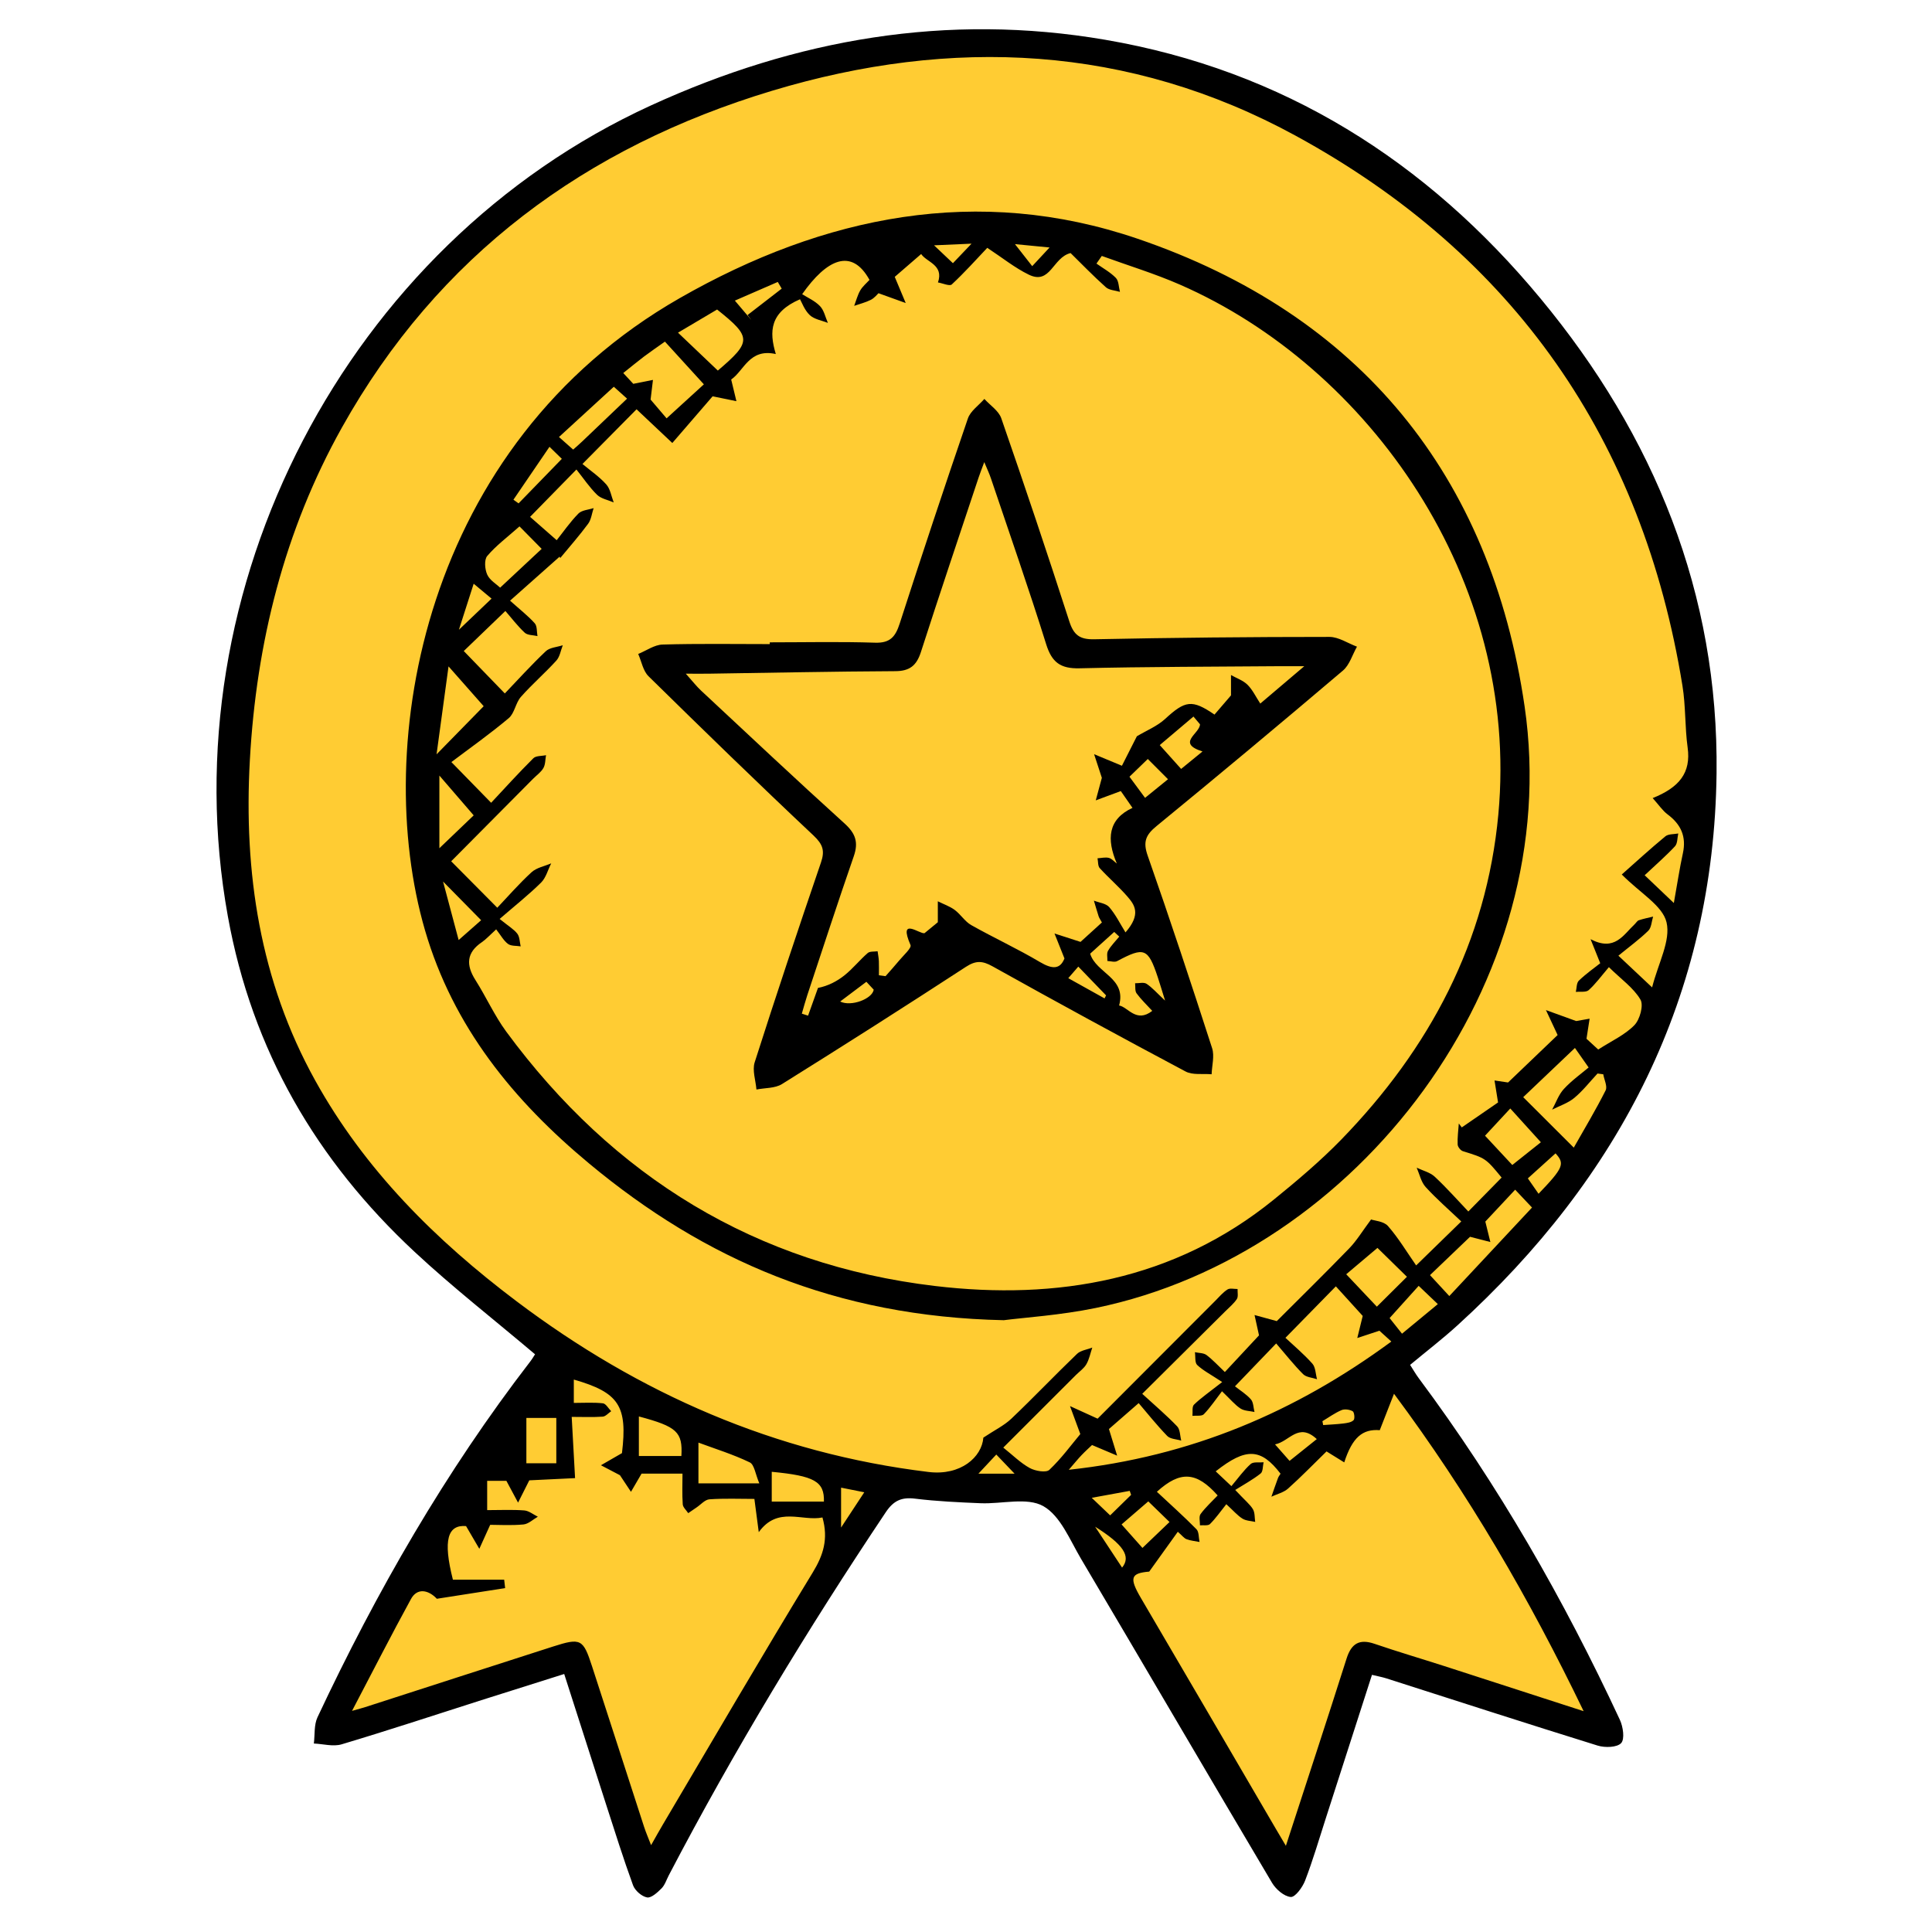 <?xml version="1.0" encoding="UTF-8"?> <svg xmlns="http://www.w3.org/2000/svg" id="_лой_2" data-name="Слой 2" viewBox="0 0 384 384"> <defs> <style> .cls-1 { fill: #fc3; } </style> </defs> <path class="cls-1" d="M287.69,287.51l-14.39-16.68c39.1-25.56,64.84-69.08,64.84-118.48,0-78.69-65.32-142.47-145.89-142.47S46.36,73.67,46.36,152.35c0,48.54,24.87,91.41,62.83,117.13l-7.33,12.33-19.64,27.64-12.26,23.09-4.58,12.95,5.83-2.37,41.44-14.03,14.33,41.22h2.94l47.1-76.26c5,.51,10.08,.77,15.22,.77s10.43-.28,15.54-.81l4.15,5.63,42.95,70.67,3.88-2.16,12.95-37.77,6.26,1.94,40.79,11.01-4-11.65-27.08-44.18Z"></path> <g> <path d="M106.36,269.19c-8.23-6.96-16.39-13.33-23.94-20.36-19.52-18.18-32.31-40.05-37.13-66.69C33.49,116.95,68.91,48.67,129.35,20.97c28.86-13.22,58.9-18.46,90.35-13.06,35.32,6.06,63.84,24.08,86.49,51.42,22.63,27.3,35.43,58.69,34.99,94.41-.54,44.15-19.16,80.28-51.53,109.71-2.94,2.68-6.11,5.11-9.38,7.83,.58,.89,1.1,1.83,1.74,2.68,15.78,21.17,28.82,43.95,39.95,67.86,.64,1.37,1,3.82,.26,4.63-.81,.88-3.22,.95-4.67,.5-14.03-4.35-28.01-8.89-42-13.36-.81-.26-1.66-.41-2.86-.7-3.08,9.58-6.12,19.03-9.17,28.49-1.34,4.15-2.56,8.34-4.12,12.4-.51,1.33-1.97,3.33-2.85,3.26-1.33-.11-2.95-1.52-3.72-2.81-12.71-21.43-25.27-42.95-37.96-64.39-2.22-3.75-4.1-8.56-7.5-10.48-3.22-1.82-8.23-.41-12.45-.58-4.36-.18-8.73-.38-13.05-.91-2.68-.33-4.27,.39-5.81,2.69-15.6,23.33-30.13,47.29-43.13,72.17-.46,.88-.77,1.92-1.44,2.6-.81,.81-2.04,1.95-2.88,1.8-1.06-.19-2.4-1.36-2.79-2.42-1.92-5.26-3.59-10.61-5.32-15.95-2.75-8.52-5.48-17.04-8.36-26.04-5.65,1.78-11.06,3.48-16.46,5.2-9.25,2.95-18.47,6-27.78,8.78-1.68,.5-3.67-.08-5.52-.16,.22-1.75,.01-3.69,.72-5.21,11.74-25,25.43-48.84,42.33-70.77,.37-.48,.67-1.02,.92-1.39Zm222.09-110.55c5.31-2.12,7.68-5.03,6.98-10.06-.56-4.07-.37-8.25-1.03-12.29-7.91-48.86-33.49-85.63-76.85-109.3-33.12-18.08-68.36-19.71-104.09-8.95-37.06,11.16-66.41,32.77-85.51,66.95-11.44,20.47-17,42.78-18.29,66.1-1.24,22.29,1.99,43.82,12.97,63.63,9.85,17.78,23.97,31.81,40.04,43.92,24.35,18.36,51.39,30.23,81.9,33.93,6.39,.77,10.58-2.96,10.88-6.83,2.25-1.5,4.13-2.4,5.57-3.77,4.43-4.21,8.64-8.65,13.05-12.88,.73-.7,2.01-.84,3.03-1.25-.38,1.11-.6,2.31-1.17,3.3-.48,.84-1.36,1.44-2.07,2.14-4.57,4.57-9.13,9.13-14.45,14.44,1.9,1.51,3.43,3.06,5.26,4.06,1.09,.6,3.25,.98,3.9,.36,2.39-2.26,4.36-4.97,6.15-7.11-.74-2.01-1.39-3.79-2.05-5.56,1.67,.76,3.35,1.53,5.49,2.5,7.53-7.54,15.44-15.47,23.36-23.4,.79-.79,1.53-1.69,2.46-2.28,.49-.31,1.32-.08,2-.09-.03,.68,.17,1.51-.15,2-.61,.92-1.51,1.65-2.3,2.44-5.35,5.32-10.71,10.64-16.5,16.39,2.6,2.38,4.88,4.32,6.94,6.47,.6,.63,.56,1.87,.81,2.83-.95-.29-2.19-.3-2.79-.93-2.13-2.21-4.05-4.62-5.67-6.52l-5.91,5.15c.65,2.11,1.14,3.7,1.63,5.29-1.58-.67-3.16-1.33-4.99-2.11-.48,.46-1.31,1.2-2.08,2.01-.7,.73-1.34,1.53-2.54,2.91,24.24-2.62,45.01-11.44,64.11-25.49-1.12-1.02-1.98-1.8-2.37-2.15-1.84,.61-3.12,1.03-4.4,1.45,.37-1.51,.74-3.01,1.08-4.39-1.73-1.9-3.57-3.93-5.34-5.88-3.31,3.38-6.52,6.65-10.02,10.23,1.61,1.51,3.62,3.19,5.35,5.13,.65,.73,.64,2.05,.93,3.1-.94-.32-2.14-.38-2.77-1.01-1.84-1.84-3.45-3.9-5.35-6.1-2.99,3.11-5.36,5.58-8.19,8.52,1.06,.84,2.28,1.58,3.17,2.6,.51,.59,.49,1.65,.71,2.5-.93-.21-2.01-.19-2.77-.68-1.1-.72-1.97-1.79-3.69-3.44-1.27,1.65-2.31,3.23-3.61,4.57-.42,.43-1.49,.23-2.26,.32,.08-.76-.12-1.81,.3-2.22,1.33-1.3,2.89-2.37,5.61-4.5-2.31-1.53-3.81-2.29-4.97-3.39-.5-.48-.32-1.67-.45-2.54,.78,.17,1.72,.13,2.3,.56,1.27,.96,2.36,2.16,3.65,3.38,2.41-2.59,4.69-5.03,6.79-7.29-.27-1.25-.58-2.65-.89-4.04,1.32,.36,2.65,.73,4.42,1.21,4.57-4.57,9.56-9.46,14.41-14.47,1.47-1.52,2.58-3.38,4.33-5.73,.71,.25,2.51,.35,3.35,1.29,2.09,2.38,3.73,5.14,5.61,7.84,3.3-3.21,5.95-5.8,8.97-8.74-2.47-2.35-4.92-4.47-7.08-6.84-.91-1-1.21-2.54-1.78-3.84,1.21,.58,2.66,.92,3.6,1.8,2.42,2.26,4.62,4.76,6.66,6.9,2.5-2.54,4.56-4.64,6.62-6.74-3.18-3.87-3.19-3.84-7.71-5.25-.45-.14-1.01-.85-1.03-1.32-.06-1.39,.13-2.79,.23-4.18l.59,.78c2.54-1.75,5.09-3.5,7.21-4.96l-.7-4.37c1.21,.18,2.41,.36,2.69,.4,3.57-3.42,6.86-6.57,9.85-9.43-.76-1.63-1.54-3.3-2.32-4.96,1.78,.65,3.55,1.29,6.01,2.18l2.67-.47c-.19,1.22-.38,2.43-.62,3.99,.7,.64,1.67,1.53,2.33,2.14,2.65-1.71,5.3-2.9,7.18-4.83,1.1-1.12,1.88-3.97,1.21-5.1-1.37-2.33-3.82-4.03-6.27-6.44-1.53,1.79-2.64,3.33-4.02,4.57-.53,.47-1.68,.25-2.55,.35,.18-.76,.12-1.78,.6-2.24,1.43-1.38,3.08-2.53,4.25-3.46-.77-1.91-1.16-2.88-1.92-4.78,4.81,2.51,6.5-.86,8.78-2.99,.27-.26,.49-.66,.8-.77,.93-.31,1.9-.5,2.85-.73-.3,.95-.33,2.19-.96,2.81-1.77,1.73-3.79,3.19-5.94,4.96l6.7,6.3c1.23-4.85,3.73-9.28,2.87-12.93-.78-3.32-5.21-5.78-8.9-9.51,2.69-2.38,5.61-5.06,8.66-7.58,.6-.5,1.7-.4,2.57-.57-.2,.86-.13,1.98-.65,2.54-1.84,1.97-3.89,3.74-6.03,5.76,2.09,1.98,3.72,3.54,5.8,5.52,.69-3.83,1.14-6.89,1.8-9.9,.72-3.31-.39-5.74-3.05-7.72-.98-.73-1.69-1.82-2.97-3.25Zm-100.03,153.73c-3.66,.31-4.03,1.2-1.66,5.24,8.96,15.25,17.86,30.54,26.78,45.81,.59,1.01,1.19,2.02,2.04,3.45,4.17-12.82,8.18-24.99,12.06-37.21,.96-3.03,2.57-3.97,5.59-2.93,4.59,1.57,9.25,2.94,13.88,4.43,8.96,2.89,17.9,5.79,27.65,8.95-10.83-22.45-22.84-43.14-37.69-63.09-1.08,2.77-1.94,4.97-2.83,7.24-3.41-.27-5.44,1.4-7.06,6.4-1.25-.77-2.4-1.49-3.52-2.18-2.62,2.55-5.04,5.06-7.64,7.38-.88,.79-2.2,1.09-3.32,1.62,.43-1.23,.85-2.46,1.3-3.68,.12-.33,.35-.61,.52-.89-3.91-5.1-6.88-5.22-12.89-.47,.89,.84,1.76,1.66,3.12,2.94,1.36-1.61,2.45-3.16,3.83-4.4,.53-.48,1.69-.25,2.57-.35-.18,.77-.1,1.86-.59,2.24-1.56,1.23-3.33,2.19-5.05,3.27,2.04,2.18,2.97,2.89,3.52,3.83,.41,.69,.32,1.67,.45,2.52-.85-.2-1.83-.21-2.53-.65-.99-.62-1.78-1.56-3.21-2.87-1.17,1.46-2.1,2.81-3.25,3.95-.38,.37-1.31,.19-1.99,.25,.02-.76-.25-1.74,.13-2.25,.99-1.35,2.26-2.49,3.39-3.69-4.19-4.73-7.42-4.97-12.08-.73,2.65,2.48,5.34,4.88,7.86,7.44,.53,.53,.43,1.68,.62,2.54-.86-.17-1.76-.25-2.57-.55-.5-.18-.87-.71-1.75-1.48-1.91,2.66-3.61,5.03-5.67,7.9Zm-64.96-10.76c-4.02,.83-8.88-2.31-12.65,2.92-.28-2.09-.55-4.17-.87-6.61-3.01,0-5.99-.13-8.93,.08-.89,.06-1.72,1.05-2.57,1.62-.55,.37-1.1,.75-1.65,1.13-.38-.59-1.05-1.15-1.09-1.76-.14-2.05-.05-4.11-.05-6.1h-8.13l-2.11,3.62c-.74-1.11-1.48-2.22-2.19-3.3-1.17-.61-2.47-1.29-3.78-1.98,1.33-.77,2.67-1.54,4.18-2.41,1.13-9.36-.57-12.04-9.57-14.62v4.64c2.08,0,3.95-.13,5.78,.08,.6,.07,1.1,1.02,1.65,1.57-.56,.38-1.11,1.04-1.69,1.08-1.92,.14-3.86,.05-6.16,.05,.24,4.29,.44,7.91,.67,12.17-2.95,.14-6.3,.31-9.1,.44-.91,1.79-1.57,3.11-2.23,4.43l-2.32-4.33h-3.82v5.82c2.65,0,5.02-.12,7.36,.06,.93,.07,1.81,.81,2.71,1.25-.95,.54-1.87,1.45-2.87,1.54-2.43,.23-4.89,.07-6.6,.07-.93,2.05-1.55,3.41-2.16,4.77-.82-1.41-1.65-2.82-2.64-4.52-3.62-.29-4.64,2.7-2.61,10.66h10.19l.19,1.67c-4.29,.67-8.57,1.34-13.57,2.12-1.69-1.79-3.91-2.21-5.14,.04-3.9,7.12-7.58,14.35-11.72,22.24,1.49-.42,2.06-.57,2.63-.75,12.43-4.01,24.86-8.04,37.3-12.03,5.53-1.77,6-1.53,7.76,3.88,3.47,10.65,6.9,21.31,10.36,31.96,.35,1.07,.8,2.11,1.39,3.63,1-1.75,1.65-2.94,2.34-4.1,9.89-16.71,19.66-33.5,29.78-50.08,2.13-3.49,3.14-6.69,1.94-10.95Zm149.34-73.51c2.16-3.81,4.39-7.52,6.33-11.38,.4-.79-.29-2.12-.47-3.2l-1.14-.15c-1.52,1.63-2.91,3.43-4.62,4.85-1.25,1.04-2.92,1.57-4.4,2.33,.76-1.39,1.29-2.99,2.34-4.12,1.57-1.7,3.51-3.07,4.91-4.26-1.32-1.88-2.15-3.06-2.72-3.88-3.66,3.48-6.98,6.65-10.28,9.78,3.28,3.27,6.52,6.5,10.04,10.02Zm-24.74,29.5c5.5-5.89,10.9-11.67,16.44-17.59-1.3-1.38-2.22-2.35-3.35-3.55-2.13,2.27-4.15,4.43-5.93,6.34,.35,1.42,.67,2.74,1,4.06-1.4-.36-2.8-.72-4.04-1.04-2.6,2.49-5.2,4.98-7.96,7.62,1.25,1.35,2.41,2.6,3.85,4.17Zm-8.42-3.83c-2.24-2.2-4.31-4.23-5.86-5.74-2.04,1.72-4.18,3.53-6.21,5.24,2.07,2.2,4.01,4.25,6.09,6.44,2.16-2.15,4.17-4.14,5.98-5.94Zm15.52-28.04c2.06,2.21,3.98,4.27,5.42,5.82,2.13-1.7,4.13-3.29,5.68-4.52-2.12-2.34-4.01-4.42-6.08-6.71-1.72,1.85-3.39,3.65-5.02,5.41Zm-144.24,69.1c-.78-1.82-.98-3.73-1.9-4.17-3.27-1.58-6.77-2.66-10.2-3.93v8.1h12.1Zm-46.3-13.01v9.02h5.95v-9.02h-5.95Zm22.36-.29v7.86h8.45c.28-4.77-.88-5.84-8.45-7.86Zm26.41,16.92h10.37c.11-4.01-1.9-5.11-10.37-5.92v5.92Zm79.06,4.06c-1.58-1.54-2.96-2.88-4.22-4.1-1.94,1.68-3.69,3.18-5.31,4.58,1.55,1.75,2.84,3.2,4.15,4.67,1.77-1.69,3.43-3.28,5.38-5.15Zm43.75-40.53l2.46,3.1c2.39-1.97,4.63-3.83,7.12-5.88-1.36-1.3-2.49-2.37-3.81-3.63-1.93,2.14-3.66,4.06-5.77,6.4Zm32.96-32.73c-2,1.81-3.81,3.44-5.49,4.96l2.13,3.06c4.96-5.17,5.26-5.98,3.37-8.03Zm-52.85,61.11c1.99-1.59,3.58-2.87,5.41-4.33-3.67-3.41-5.43,.51-8.3,1.05,1.34,1.52,2.3,2.61,2.89,3.28Zm-84.53,6.24c-1.91-.38-3.26-.65-4.61-.92v7.93c1.77-2.68,3.02-4.59,4.61-7.01Zm53.04,.52l-.28-.8c-2.3,.42-4.61,.84-7.55,1.38,1.54,1.47,2.55,2.43,3.66,3.49l4.16-4.07Zm-1.8,14.45c1.85-2.23,.23-4.62-5.36-8.13,1.95,2.96,3.62,5.5,5.36,8.13Zm-21.37-18.67c-1.63-1.71-2.53-2.65-3.63-3.8-1.33,1.42-2.24,2.4-3.55,3.8h7.17Zm61.19-10.43l.15,.77c1.35-.1,2.71-.15,4.06-.32,.7-.09,1.56-.21,1.99-.66,.28-.3,.14-1.57-.18-1.76-.6-.35-1.59-.49-2.22-.23-1.34,.57-2.54,1.45-3.8,2.2Z"></path> <path d="M199.52,262.4c-33.46-.7-59.49-12.07-82.41-31.13-15.02-12.48-27.04-27.16-32.64-46.38-10.72-36.83-.35-96.48,50.64-125.64,28.69-16.41,59.31-22.6,90.97-11.81,44.14,15.04,70.23,46.93,76.95,92.98,7.97,54.62-33.03,108.8-85.25,119.55-7.04,1.45-14.29,1.91-18.27,2.43Zm-100.92-77.67c-1.35,1.23-2.01,1.98-2.82,2.53-3.08,2.08-3.18,4.54-1.29,7.52,2.13,3.36,3.78,7.06,6.12,10.25,21.25,28.88,49.66,46.35,85.22,50.57,24.25,2.88,47.56-1.12,67.34-17.16,4.64-3.76,9.24-7.65,13.4-11.92,17.56-18.07,28.89-39.31,31.24-64.67,4.34-46.76-25.83-88.9-63.27-105.27-5.05-2.21-10.36-3.82-15.55-5.71l-1.06,1.52c1.31,.93,2.76,1.72,3.86,2.85,.59,.61,.56,1.83,.81,2.77-.95-.29-2.13-.32-2.8-.92-2.55-2.28-4.93-4.75-7.01-6.79-3.57,.86-3.98,6.4-8.31,4.29-2.76-1.34-5.21-3.33-8.25-5.33-2.2,2.32-4.52,4.92-7.06,7.28-.42,.39-1.8-.24-2.74-.4,1.2-3.52-2.25-4-3.34-5.65-2.04,1.76-3.9,3.37-5.25,4.54,.87,2.06,1.52,3.63,2.18,5.2l-5.41-1.95c-.22,.2-.78,.93-1.51,1.31-1.04,.53-2.21,.81-3.32,1.2,.39-1.03,.66-2.12,1.2-3.06,.47-.81,1.25-1.45,1.84-2.1-3.55-6.44-8.5-4.11-13.38,2.84,1.07,.69,2.53,1.32,3.54,2.37,.81,.84,1.07,2.21,1.57,3.34-1.22-.49-2.71-.71-3.6-1.55-1.05-.99-1.58-2.53-1.94-3.15-5.97,2.59-6.18,6.34-4.81,10.89-5.26-1.19-6.33,3.34-8.87,5.06,.41,1.69,.73,3,1.04,4.31l-4.73-.97c-2.27,2.63-5,5.8-8.01,9.28-2.15-2.02-4.63-4.36-7.11-6.7-3.55,3.59-6.87,6.94-10.75,10.87,1.57,1.31,3.34,2.51,4.73,4.06,.81,.91,1.01,2.37,1.48,3.58-1.12-.49-2.48-.72-3.3-1.51-1.5-1.46-2.68-3.24-4.11-5.03l-9.21,9.41,5.29,4.64c1.31-1.64,2.66-3.61,4.31-5.29,.68-.69,2-.75,3.03-1.09-.35,1.05-.47,2.26-1.09,3.11-1.74,2.36-3.68,4.56-5.55,6.82l-.12-.28c-3.15,2.79-6.29,5.59-9.85,8.75,1.99,1.79,3.59,3.02,4.91,4.5,.5,.56,.38,1.67,.54,2.54-.86-.21-1.97-.15-2.53-.67-1.45-1.35-2.66-2.96-3.85-4.32-3.24,3.12-6.07,5.84-8.27,7.96,2.61,2.7,5.25,5.42,8.16,8.43,2.57-2.69,5.25-5.65,8.14-8.39,.79-.75,2.23-.81,3.38-1.19-.41,1.03-.58,2.28-1.28,3.05-2.26,2.49-4.83,4.7-7.05,7.22-1.05,1.19-1.25,3.23-2.4,4.21-3.73,3.14-7.73,5.96-11.41,8.74,2.95,3.02,5.2,5.32,7.9,8.09,2.72-2.91,5.48-5.96,8.39-8.85,.52-.52,1.67-.42,2.52-.61-.16,.86-.11,1.83-.52,2.55-.48,.84-1.36,1.44-2.06,2.15-5.55,5.59-11.1,11.19-16.27,16.39l9.16,9.23c2.13-2.24,4.34-4.79,6.82-7.06,1-.91,2.58-1.19,3.9-1.76-.66,1.29-1.04,2.86-2.02,3.83-2.45,2.42-5.17,4.57-8.23,7.22,1.82,1.48,2.86,2.07,3.52,2.94,.48,.64,.46,1.66,.66,2.51-.85-.14-1.89-.03-2.51-.48-.87-.64-1.43-1.71-2.36-2.9Zm25.28-110.59l1.99,2.15,3.91-.78c-.16,1.29-.31,2.57-.47,3.91l3.18,3.73c2.79-2.55,5.29-4.83,7.41-6.76-2.73-2.99-5.21-5.72-7.74-8.49-1.53,1.09-2.86,1.99-4.15,2.96-1.28,.97-2.52,2-4.14,3.29Zm18.8-.49c6.74-5.74,6.74-6.64-.15-12.13-2.45,1.45-4.98,2.95-7.77,4.6,2.73,2.6,5.23,4.98,7.91,7.53Zm-46.55,66.71c-1.94-2.2-4.2-4.76-6.98-7.91-.83,6.08-1.58,11.55-2.38,17.48,3.63-3.71,6.71-6.85,9.37-9.57Zm7.12-35.73c-2.44,2.17-4.67,3.82-6.41,5.88-.63,.75-.48,2.64,0,3.7,.51,1.13,1.83,1.89,2.57,2.59l8.25-7.71-4.4-4.46Zm-9.1,57.43l-6.82-7.91v14.44c2.7-2.59,4.93-4.71,6.82-6.53Zm30.49-82.82l-2.64-2.37c-3.73,3.42-7.24,6.63-10.9,9.99l2.82,2.5c.71-.63,1.26-1.1,1.79-1.61,2.87-2.73,5.73-5.47,8.92-8.51Zm-36.58,95.97c1.23,4.63,2.18,8.2,3.1,11.63,1.67-1.47,3.11-2.74,4.47-3.94-2.33-2.37-4.58-4.66-7.57-7.69Zm61.21-111.7l-.68-.9c2.26-1.75,4.52-3.5,6.78-5.24l-.78-1.33-8.53,3.71,3.2,3.77Zm-40.05,25.29c-2.71,3.98-4.94,7.25-7.17,10.52l1.02,.73c2.74-2.82,5.49-5.65,8.6-8.85l-2.46-2.4Zm-15.07,27.21l-2.94,9.16c2.36-2.25,4.21-4.02,6.49-6.19l-3.55-2.96ZM201.73,48.52c1.29,1.65,2.31,2.94,3.43,4.38,1.19-1.28,2.06-2.22,3.45-3.71-2.74-.27-4.77-.46-6.88-.67Zm-12.33,3.79l3.7-3.88c-2.87,.13-4.79,.22-7.45,.33l3.75,3.55Z"></path> <path d="M152.99,127.67c6.98,0,13.97-.16,20.95,.07,3.02,.1,4.05-1.23,4.88-3.8,4.4-13.62,8.91-27.21,13.55-40.75,.51-1.5,2.16-2.61,3.28-3.9,1.15,1.27,2.84,2.35,3.36,3.84,4.65,13.41,9.17,26.86,13.52,40.36,.87,2.71,2.06,3.63,4.95,3.57,15.58-.32,31.17-.47,46.76-.47,1.82,0,3.64,1.26,5.47,1.94-.91,1.6-1.47,3.63-2.79,4.75-12.26,10.41-24.61,20.72-37.05,30.91-2.15,1.76-2.73,3.13-1.75,5.9,4.45,12.69,8.67,25.46,12.8,38.25,.5,1.55-.04,3.44-.1,5.18-1.74-.16-3.75,.2-5.17-.55-12.86-6.83-25.65-13.8-38.37-20.9-2.02-1.13-3.32-1.19-5.3,.1-12.11,7.89-24.3,15.65-36.56,23.3-1.38,.86-3.36,.74-5.07,1.08-.15-1.81-.86-3.81-.35-5.41,4.24-13.28,8.66-26.51,13.17-39.7,.8-2.34,.4-3.6-1.46-5.36-11.07-10.41-21.97-21.02-32.81-31.67-1.09-1.07-1.39-2.94-2.05-4.43,1.61-.65,3.2-1.82,4.83-1.87,7.1-.21,14.22-.09,21.32-.09v-.33Zm66.02,55.67c-.32-.59-.54-.88-.65-1.22-.34-1.03-.63-2.08-.94-3.11,1.04,.41,2.41,.54,3.06,1.3,1.28,1.49,2.17,3.32,3.22,5.01,3.18-3.64,1.8-5.49,.37-7.14-1.71-1.97-3.72-3.69-5.48-5.62-.4-.43-.31-1.3-.45-1.97,.75-.04,1.55-.25,2.25-.08,.59,.15,1.07,.74,1.59,1.13-2.07-4.84-1.77-8.81,3.11-11.07-1.08-1.56-1.92-2.75-2.32-3.34-2.2,.82-3.59,1.33-4.98,1.85l1.21-4.48-1.54-4.7c1.58,.66,3.16,1.31,5.53,2.3,.97-1.91,2.1-4.14,2.97-5.86,1.93-1.15,4.04-2,5.61-3.44,3.99-3.67,5.34-3.94,9.82-.87l3.28-3.82v-4.04c1.11,.63,2.42,1.07,3.29,1.94,1.03,1.03,1.67,2.43,2.53,3.73,3.3-2.8,5.62-4.77,8.75-7.43-2.26,0-3.46,0-4.65,0-13.34,.11-26.69,.1-40.03,.42-3.8,.09-5.5-1.18-6.63-4.8-3.45-11.05-7.28-21.98-10.98-32.96-.31-.93-.74-1.83-1.32-3.22-.52,1.41-.84,2.2-1.11,3.02-3.85,11.58-7.75,23.14-11.49,34.75-.86,2.66-2.22,3.77-5.08,3.78-12.34,.06-24.69,.32-37.03,.5-1.3,.02-2.6,0-4.61,0,1.4,1.57,2.15,2.54,3.03,3.36,9.48,8.84,18.92,17.72,28.53,26.42,2.17,1.97,2.79,3.72,1.83,6.49-3.18,9.17-6.18,18.41-9.24,27.62-.4,1.21-.73,2.45-1.09,3.68l1.24,.4c.66-1.84,1.31-3.68,1.97-5.51,1.98-.39,3.77-1.3,5.31-2.54,1.64-1.32,2.98-3.01,4.58-4.4,.43-.37,1.3-.25,1.96-.35,.09,.65,.22,1.3,.25,1.96,.04,.94,.01,1.87,.01,2.81,.44,.06,.88,.12,1.32,.18,.9-1.03,1.83-2.04,2.7-3.1,.84-1.02,2.52-2.5,2.26-3.09-2.49-5.73,1.83-2.13,2.78-2.35l2.65-2.18v-4.16c1.12,.56,2.35,.98,3.35,1.71,1.19,.88,2.03,2.31,3.29,3.02,4.5,2.54,9.21,4.7,13.65,7.34,2.48,1.47,4.01,1.47,4.88-.71-.79-1.99-1.38-3.47-1.98-4.96,1.67,.54,3.34,1.08,5.17,1.67,1.16-1.05,2.71-2.47,4.25-3.86Zm3.42,16.51c1.75,.27,3.39,3.56,6.59,1.07-1.18-1.29-2.26-2.31-3.12-3.49-.35-.48-.21-1.32-.29-2,.77,.02,1.72-.25,2.26,.1,1.11,.72,2.01,1.78,3.7,3.35-.67-2.15-1.05-3.43-1.47-4.7-1.92-5.75-2.69-6.02-8.06-3.15-.5,.27-1.29,0-1.94-.03,.03-.68-.18-1.5,.13-2.02,.59-1.03,1.47-1.89,2.23-2.82l-1-.93c-1.63,1.47-3.25,2.94-4.78,4.32,1.16,3.89,7.27,4.79,5.75,10.29Zm14.78-57.43c-2.6,2.2-4.69,3.96-6.7,5.67,1.52,1.69,2.82,3.14,4.25,4.74,1.45-1.18,2.76-2.26,4.25-3.47-5.27-1.67-.55-3.51-.5-5.4l-1.3-1.54Zm-9.07,8.43c-1.21,1.18-2.54,2.46-3.65,3.53,1.15,1.56,2.09,2.84,3.1,4.2,1.88-1.52,3.21-2.61,4.56-3.7-1.39-1.39-2.59-2.6-4.01-4.02Zm-55.94,44.29c-1.91,1.44-3.5,2.64-5.21,3.92,2.16,1.08,6.37-.51,6.67-2.35-.55-.59-1.21-1.3-1.46-1.57Zm47.34,3.3l.3-.6c-1.78-1.84-3.55-3.68-5.52-5.72-.7,.81-1.27,1.46-1.99,2.3,2.62,1.46,4.91,2.74,7.21,4.02Z"></path> </g> </svg> 